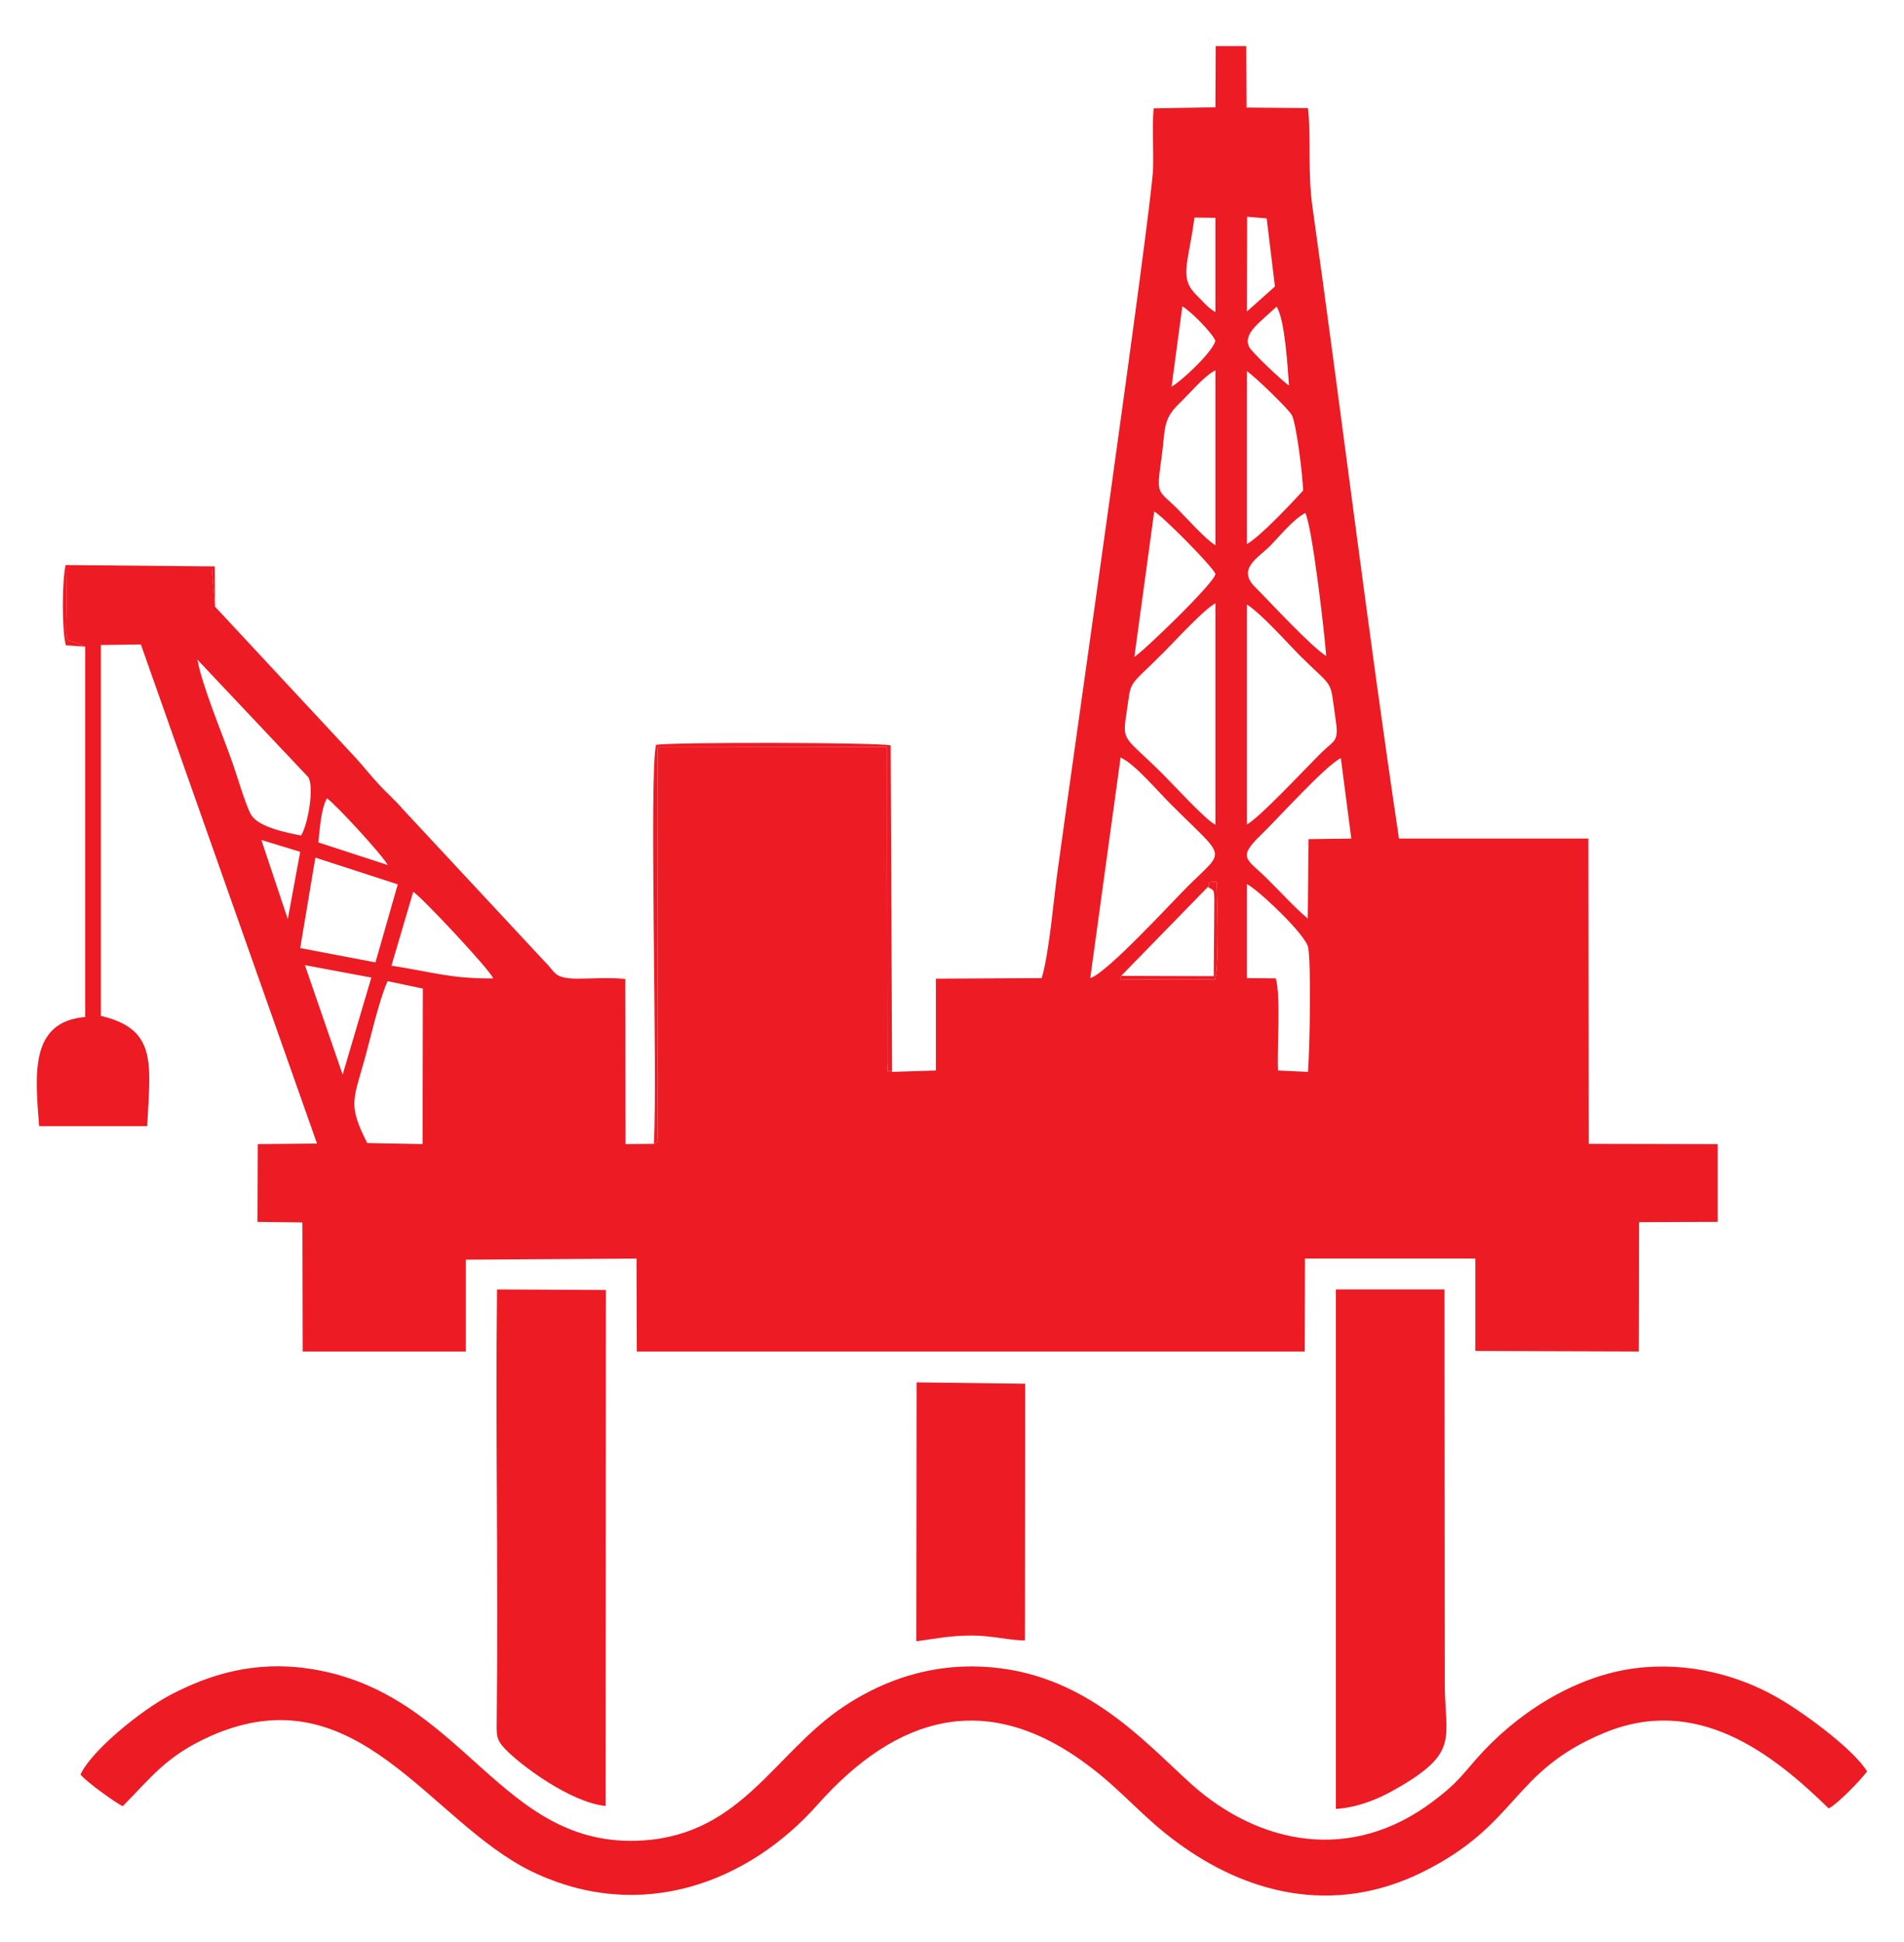 <?xml version="1.0" encoding="UTF-8"?>
<!DOCTYPE svg PUBLIC "-//W3C//DTD SVG 1.1//EN" "http://www.w3.org/Graphics/SVG/1.1/DTD/svg11.dtd">
<!-- Creator: CorelDRAW SE -->
<svg xmlns="http://www.w3.org/2000/svg" xml:space="preserve" width="69.07mm" height="70.41mm" version="1.1" style="shape-rendering:geometricPrecision; text-rendering:geometricPrecision; image-rendering:optimizeQuality; fill-rule:evenodd; clip-rule:evenodd"
viewBox="0 0 6907 7041"
 xmlns:xlink="http://www.w3.org/1999/xlink">
 <defs>
  <style type="text/css">
   <![CDATA[
    .fil0 {fill:#EC1B24}
   ]]>
  </style>
 </defs>
 <g id="Vrstva_x0020_1">
  <g id="_408809352">
   <path class="fil0" d="M3236 3887c-19,-18 -13,29 -17,-31l-1 -1147 -832 1 0 1408c-5,35 7,16 -14,30l-103 1 -1 -599c-60,-6 -118,-1 -174,-1 -88,-1 -77,-23 -120,-64l-513 -551c-29,-34 -57,-57 -87,-90 -31,-33 -53,-62 -83,-95l-511 -549 -12 -139 -525 0c0,289 -18,254 34,270l32 14 0 1343c-201,17 -182,206 -167,396l392 0c11,-226 38,-352 -168,-400l0 -1345 145 -2 639 1810 -215 2 -1 282 163 2 1 468 592 0 0 -333 619 -4 1 337 2423 0 1 -337 618 0 0 335 593 2 1 -469 285 -1 0 -282 -468 -1 -1 -1107 -687 0c-113,-754 -207,-1531 -314,-2291 -18,-128 -4,-236 -16,-358l-223 -2 -1 -223 -111 0 -1 222 -224 4c-6,72 0,145 -2,217 -3,134 -302,2221 -346,2545 -15,106 -30,296 -58,392l-384 2 0 333 -159 5zm-2192 -554l45 -244 -141 -43 96 287zm3206 -1931c37,-20 149,-126 159,-166 -12,-30 -91,-109 -120,-125l-39 291zm426 -4c-5,-68 -15,-240 -45,-286 -62,58 -124,99 -99,147 9,18 119,123 144,139zm-3521 1657l252 82c-25,-42 -188,-219 -221,-242 -21,37 -26,108 -31,160zm3368 -1925l102 -91 -30 -247 -71 -6 -1 344zm-114 2l0 -342 -76 -1c-23,173 -58,219 11,285 23,22 36,41 65,58zm-3166 2765l104 -352 -241 -45 137 397zm177 -395c141,21 215,48 369,46 -8,-27 -258,-294 -290,-314l-79 268zm2962 -286l-315 323 -4 12 345 1c15,-60 9,-286 5,-355 -59,6 -12,-3 -31,19zm-267 -834c29,-16 296,-273 294,-301 -12,-29 -195,-213 -222,-226l-72 527zm696 -3c-6,-84 -51,-471 -76,-519 -48,27 -89,81 -130,122 -40,40 -118,81 -53,146 55,55 202,215 259,251zm-288 -406c47,-25 167,-153 204,-194 0,-44 -24,-244 -41,-274 -11,-21 -136,-142 -163,-159l0 627zm-114 4l0 -634c-40,19 -97,88 -133,122 -60,58 -48,95 -63,199 -19,135 -13,110 59,182 31,31 103,112 137,131zm335 1354l3 -288 155 -2 -38 -292c-56,28 -229,220 -289,278 -90,87 -51,86 24,162 48,47 96,101 145,142zm-3655 107l273 52 81 -283 -299 -97 -55 328zm3434 109l105 1c19,66 4,252 8,334l109 5c6,-87 12,-373 1,-449 -6,-47 -187,-216 -223,-232l0 341zm-3431 -517c25,-39 49,-176 26,-212l-402 -426c18,98 92,273 128,376 17,48 45,146 66,185 25,47 133,67 182,77zm240 1115l201 4 1 -564 -128 -27c-32,71 -65,220 -87,296 -39,139 -55,156 13,291zm3191 -1155c47,-25 211,-202 273,-263 48,-46 62,-37 48,-126 -21,-144 -1,-97 -131,-226 -44,-45 -140,-152 -190,-183l0 798zm-114 1l0 -803c-40,20 -145,135 -185,175 -138,139 -118,93 -138,227 -16,101 -5,81 132,217 38,38 154,165 191,184zm-454 556c60,-18 290,-269 351,-330 142,-142 146,-95 -60,-302 -46,-45 -128,-144 -181,-168l-110 800z"/>
   <path class="fil0" d="M292 6435c22,27 122,99 153,115 102,-102 156,-182 320,-255 531,-234 792,312 1165,492 395,190 786,39 1036,-243 285,-320 614,-424 991,-135 118,90 191,183 313,272 245,181 562,271 892,107 348,-173 320,-363 655,-503 337,-141 610,71 817,273 34,-18 113,-100 139,-134 -47,-79 -233,-217 -334,-273 -134,-75 -314,-125 -502,-102 -231,28 -443,172 -580,328 -61,70 -77,94 -158,155 -300,227 -634,155 -876,-61 -183,-165 -407,-427 -799,-428 -185,0 -341,64 -464,146 -250,167 -368,461 -726,485 -525,35 -649,-540 -1214,-623 -196,-29 -359,20 -503,96 -106,56 -284,200 -325,288z"/>
   <path class="fil0" d="M4846 6560c81,-6 154,-36 215,-71 238,-135 180,-183 180,-388l-1 -1425 -394 0 0 1884z"/>
   <path class="fil0" d="M2197 6549l1 -1871 -395 -2c-6,518 5,1037 -1,1550 0,65 -5,79 30,116 57,60 239,195 365,207z"/>
   <path class="fil0" d="M3324 5952c72,-10 124,-21 201,-21 72,0 132,17 193,18l1 -931 -394 -5 -1 939z"/>
   <path class="fil0" d="M2372 4148c21,-14 9,5 14,-31l0 -1407 832 -1 1 1147c4,60 -2,13 17,31l-5 -1184c-51,-11 -789,-12 -851,-2 -26,100 6,1198 -8,1447z"/>
   <path class="fil0" d="M309 2345l-32 -14c-52,-16 -34,19 -34,-270l525 0 12 139 -1 -146 -541 -5c-13,57 -14,238 1,291l70 5z"/>
   <path class="fil0" d="M4382 3216c19,16 24,-2 23,66l-2 258 -336 -1 -4 12 345 1c15,-60 9,-286 5,-355 -59,6 -12,-3 -31,19z"/>
  </g>
 </g>
</svg>
